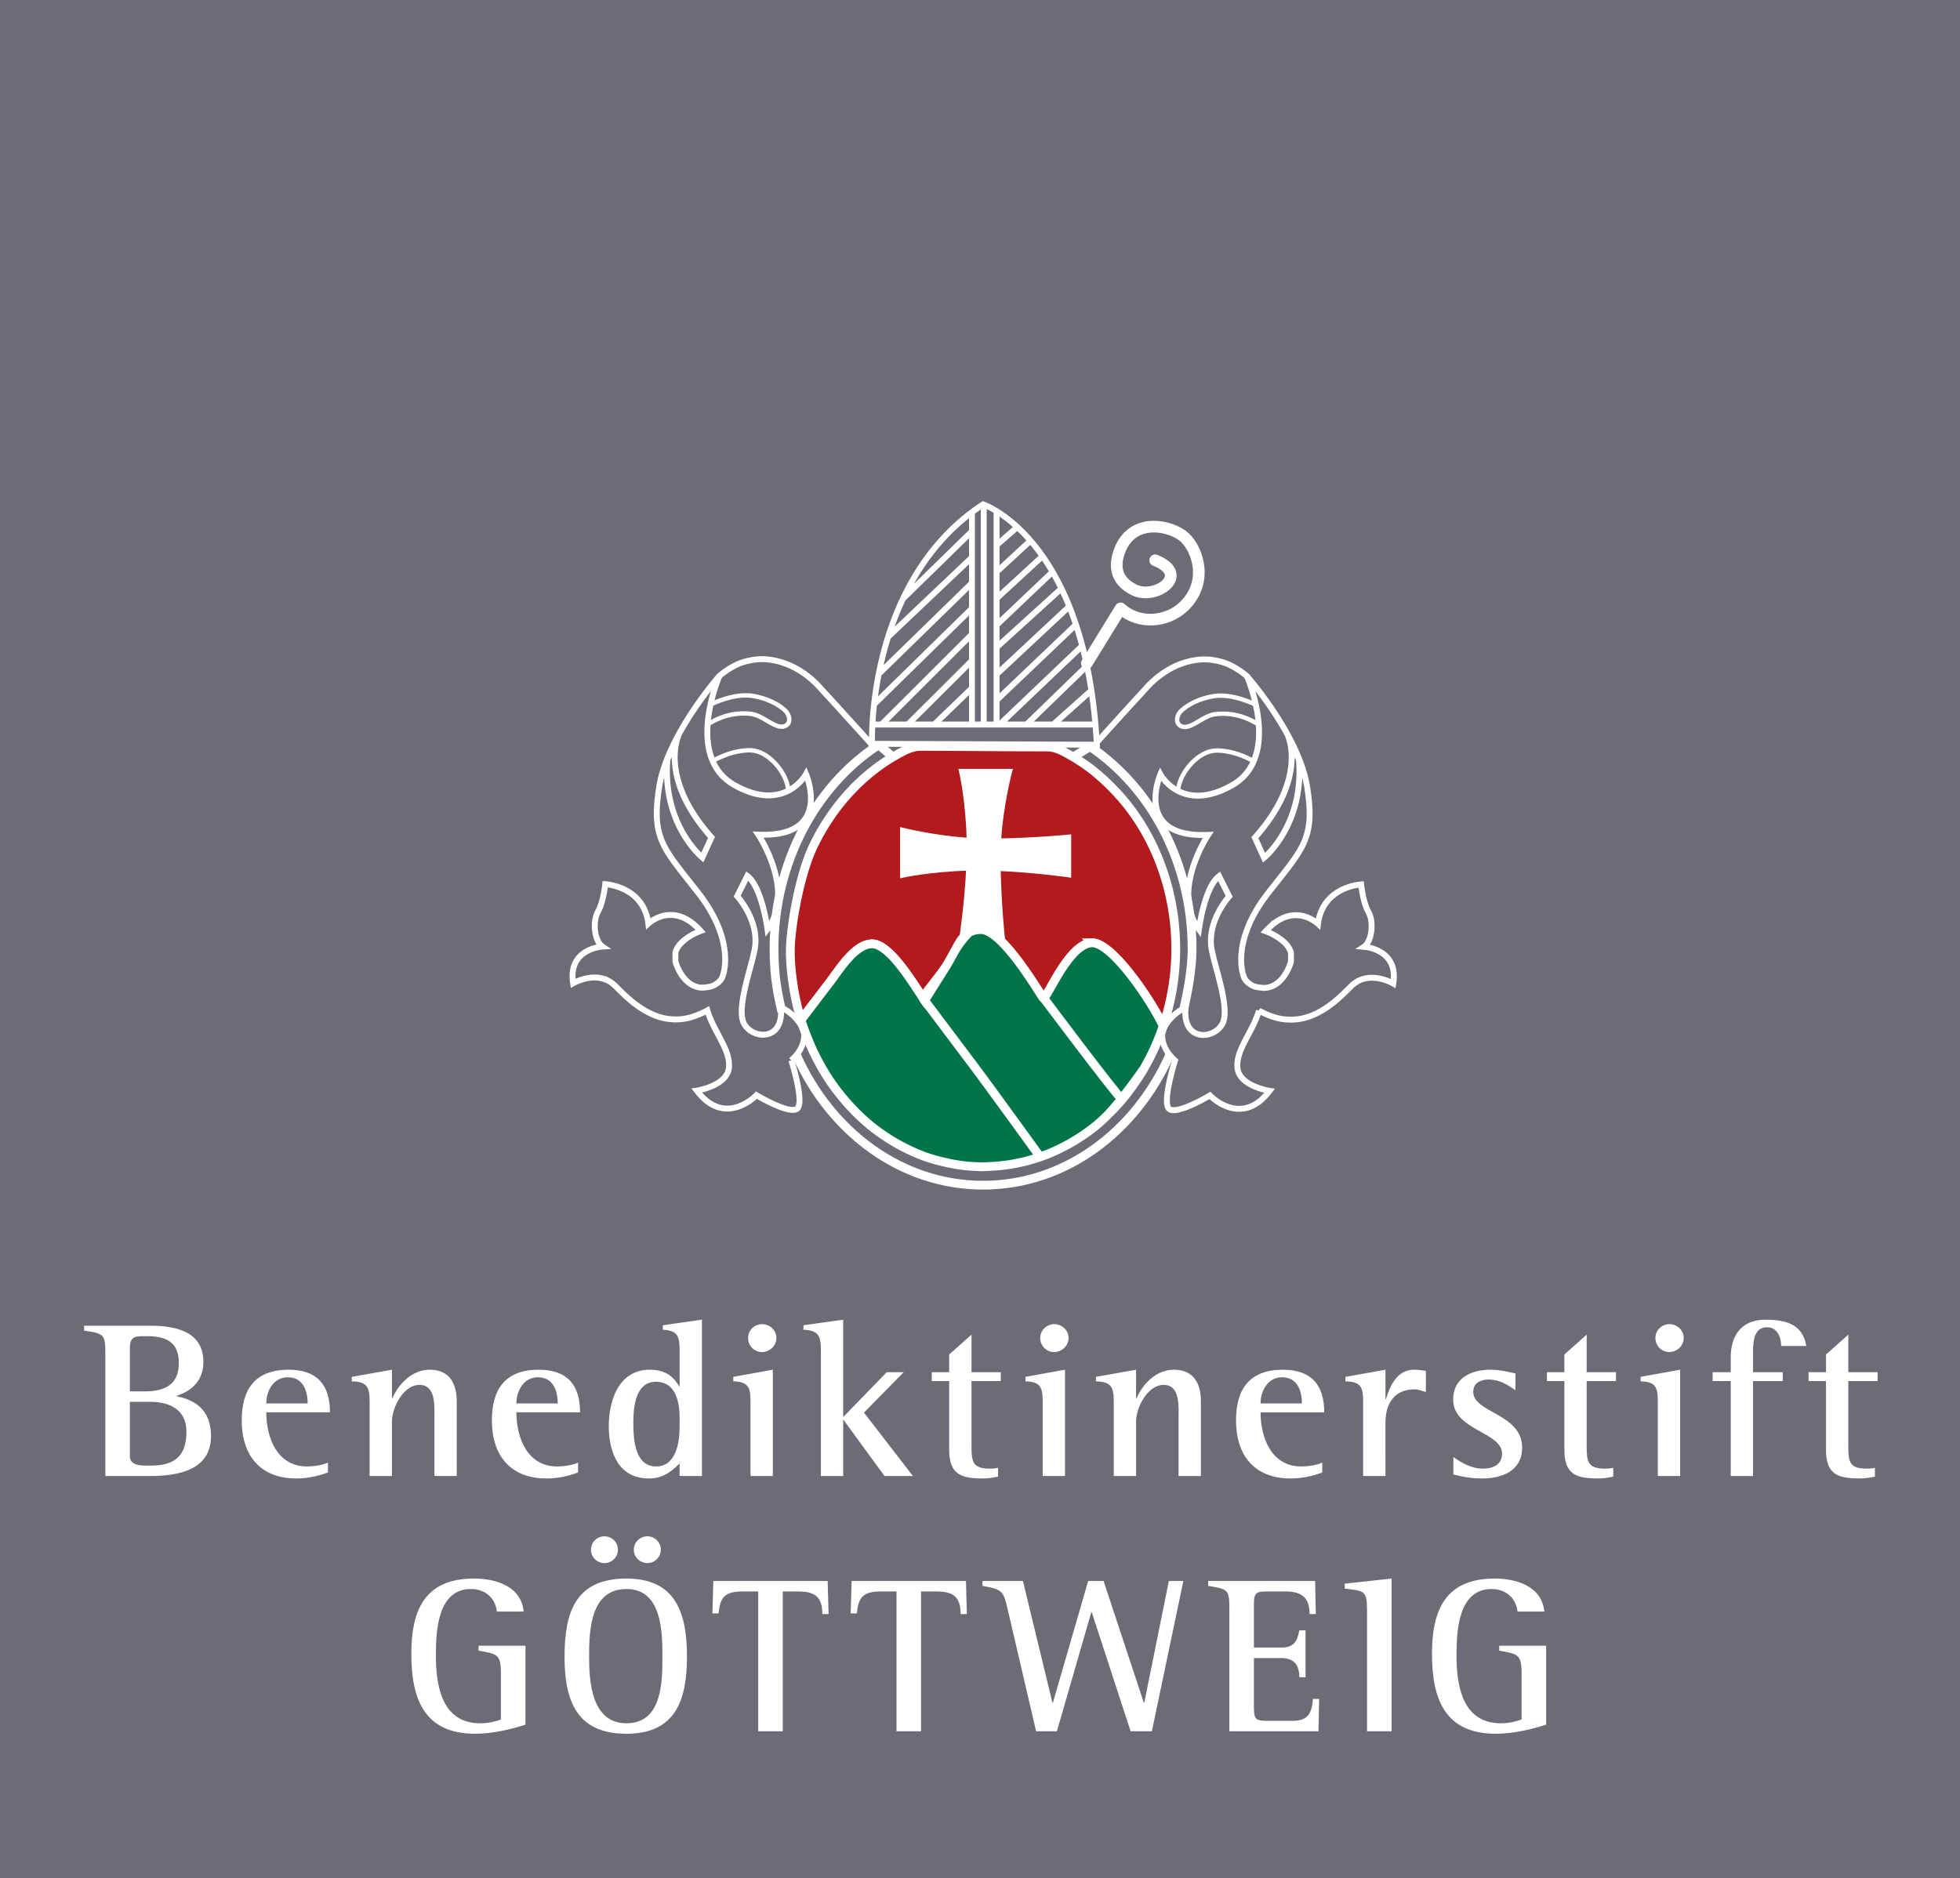 <svg viewBox="0 0 794 761" xmlns="http://www.w3.org/2000/svg" fill-rule="evenodd" clip-rule="evenodd"><path fill="#6c6c76" d="M803.711-10.001H-10.006v783.453h813.717z"/><path d="M212.866 698.82v-31.956h-18.994v1.989c7.605 1.367 9.055 1.367 9.055 9.511v18.372c-2.722 1-5.439 1.54-8.428 1.54-15.483 0-17.922-15.118-17.922-27.429 0-9.872.628-26.977 14.211-26.977 5.617 0 9.872 3.533 10.506 9.144h10.85c-.995-10.222-11.211-13.383-20.084-13.383-19.916 0-25.433 12.66-25.433 30.489 0 18.205 5.161 32.4 25.878 32.4 6.611 0 14.133-1.623 20.361-3.7m65.422-27.517c0-17.472-4.339-31.672-24.516-31.672-20.645 0-25.073 13.655-25.073 31.672 0 17.833 4.884 31.217 25.073 31.217 19.994 0 24.516-13.75 24.516-31.217m-9.944 0c0 10.5-.19 26.972-14.572 26.972-14.034 0-15.128-16.561-15.128-26.972 0-10.778.55-27.433 15.128-27.433 14.294 0 14.572 17.027 14.572 27.433m-.65-43.356c0-2.977-2.44-5.433-5.417-5.433-2.989 0-5.517 2.35-5.517 5.433 0 3.073 2.528 5.423 5.517 5.423 2.978 0 5.417-2.44 5.417-5.423m-17.372 0c0-2.977-2.445-5.433-5.428-5.433-2.984 0-5.506 2.35-5.506 5.433 0 3.073 2.522 5.423 5.506 5.423 2.983 0 5.428-2.44 5.428-5.423m85.333 26.067l-.367-13.394h-46.327l-.362 13.122h2.517c.556-6.884 2.9-8.878 9.789-8.878h6.25v56.656h9.944v-56.656h6.162c6.794 0 9.872 2.083 9.872 9.15h2.522zm56.017 0l-.361-13.394h-46.334l-.366 13.122h2.527c.54-6.884 2.9-8.878 9.79-8.878h6.25v56.656h9.933v-56.656h6.16c6.806 0 9.878 2.083 9.878 9.15h2.523zm87.71-13.394H473.5l-9.95 49.333h-.184l-16.3-49.333h-6.244l-14.295 49.333h-.183l-11.95-49.333H398.01v1.988c7.777 1.45 8.422 1.64 10.227 9.6l11.495 49.312h8.417l13.938-48.228h.19l15.744 48.228h8.6l12.76-60.9zm55.006 47.783h-2.522c-.444 5.8-2.005 8.878-8.144 8.878h-10.056c-4.616 0-5.705-.272-5.705-5.256v-20.183h10.955c5.256 0 7.44 2.71 7.44 7.783h2.516v-19h-2.517c-.828 4.617-2.278 6.972-7.439 6.972h-10.955v-18.022c0-4.617 1.539-4.711 5.705-4.711h7.061c6.44 0 9.778 2.35 9.778 9.15h2.528l-.267-13.394h-43.344v1.988c8.494 1.356 8.594 1.628 8.594 10.317v48.595h36.1l.272-13.117zm29.35 13.117v-61.89l-18.988 2.078v1.99c7.866 1 9.044.633 9.044 8.872v48.95h9.945zm62.6-2.7v-31.956h-19v1.989c7.606 1.367 9.062 1.367 9.062 9.511v18.372c-2.723 1-5.445 1.54-8.428 1.54-15.483 0-17.928-15.118-17.928-27.429 0-9.872.628-26.977 14.211-26.977 5.617 0 9.872 3.533 10.511 9.144h10.85c-.994-10.222-11.216-13.383-20.089-13.383-19.91 0-25.427 12.66-25.427 30.489 0 18.205 5.155 32.4 25.877 32.4 6.617 0 14.128-1.623 20.362-3.7M85.472 581.888c0-9.417-5.061-14.395-13.934-16.112v-.183c6.523-2.078 10.856-6.511 10.856-13.755 0-12.395-11.395-14.656-21.45-14.656H34.072v1.983c8.6 1.267 8.6 1.717 8.6 10.323v48.588h18.094c11.039 0 24.706-2.16 24.706-16.188m-13.028-29.6c0 8.877-5.795 11.5-13.761 11.5h-6.067v-17.662c0-5.06 2.711-4.705 6.967-4.705 7.7 0 12.86 2.35 12.86 10.867m3.079 27.883c0 9.683-4.711 13.678-14.211 13.678-2.906 0-8.695.533-8.695-3.723v-22.1h8.239c7.972 0 14.667 3.173 14.667 12.145m58.15-7.889c0-11.028-5.167-17.272-16.75-17.272-13.39 0-19 7.689-19 20.544 0 14.211 7.51 23.528 22.172 23.528 4.344 0 8.683-.906 12.756-2.439v-3.978c-2.528 1.09-5.79 1.545-8.5 1.545-12.04 0-16.478-11.6-16.478-21.928h25.8zm-9.056-3.606h-16.744c0-5.166 2.989-10.6 8.683-10.6 6.161 0 8.061 5.35 8.061 10.6m60.406 29.4V567.76c0-7.24-2.99-12.75-10.94-12.75-6.971 0-12.505 5.51-15.127 11.578h-.178V555.01l-16.277 2.9v1.8c6.06.183 7.233 2.16 7.233 8.05v30.316h9.044v-22.072c0-5.616 4.611-14.844 11.145-14.844 6.783 0 6.06 8.778 6.06 13.483v23.433h9.04zm49.966-25.794c0-11.028-5.155-17.272-16.744-17.272-13.383 0-18.989 7.689-18.989 20.544 0 14.211 7.506 23.528 22.161 23.528 4.35 0 8.695-.906 12.761-2.439v-3.978c-2.527 1.09-5.789 1.545-8.51 1.545-12.034 0-16.473-11.6-16.473-21.928h25.794zm-9.05-3.606h-16.744c0-5.166 2.994-10.6 8.689-10.6 6.161 0 8.055 5.35 8.055 10.6m58.412 29.4v-63.338l-15.828 2.26v1.812c5.978.278 6.789 2.716 6.789 8.244v14.734h-.184c-2.71-4.79-6.427-6.778-11.95-6.778-12.489 0-16.56 12.394-16.56 22.9 0 10.583 3.983 21.172 16.2 21.172 5.433 0 8.783-2.439 12.494-6.067v5.061h9.039zm-9.04-19.988c0 6.25-1.355 16.122-9.51 16.122-8.7 0-9.24-11.234-9.24-17.572 0-6.15.729-16.75 9.156-16.75 7.967 0 9.595 8.15 9.595 14.483v3.717zm39.206-35.934c0-3.178-2.71-5.61-5.789-5.61-3.072 0-5.688 2.432-5.688 5.61 0 3.078 2.438 5.7 5.6 5.7 3.166 0 5.877-2.539 5.877-5.7m-1.444 55.922v-43.072l-16.017 2.895v1.81c5.984.184 6.972 2.356 6.972 8.056v30.311h9.045zm56.744 0l-19.827-25.683 16.116-16.389h-6.883l-17.65 18.2v-39.466l-16.095 2.26v1.812c6.062.278 7.062 2.45 7.062 8.244v51.022h9.033v-22.694h.178l16.56 22.694h11.506zm35.59-38.455v-3.617h-11.85V540.8l-9.04 8.055v7.15h-7.06v3.617h7.06v27.794c0 10.045 4.79 11.667 13.745 11.667 2.072 0 4.072-.361 6.055-.733v-3.6c-1.088.272-2.255.355-3.344.355-7.056 0-7.417-2.978-7.417-9.139v-26.344h11.85zm27.466-17.467c0-3.178-2.711-5.61-5.789-5.61-3.072 0-5.694 2.432-5.694 5.61 0 3.078 2.439 5.7 5.6 5.7 3.172 0 5.883-2.539 5.883-5.7m-1.45 55.922v-43.072l-16.011 2.895v1.81c5.978.184 6.978 2.356 6.978 8.056v30.311h9.033zm55.061 0V567.76c0-7.24-2.983-12.75-10.944-12.75-6.978 0-12.5 5.51-15.117 11.578h-.2V555.01l-16.272 2.9v1.8c6.06.183 7.239 2.16 7.239 8.05v30.316h9.033v-22.072c0-5.616 4.628-14.844 11.156-14.844 6.788 0 6.06 8.778 6.06 13.483v23.433h9.045zm49.967-25.794c0-11.028-5.167-17.272-16.745-17.272-13.389 0-18.994 7.689-18.994 20.544 0 14.211 7.505 23.528 22.161 23.528 4.344 0 8.689-.906 12.767-2.439v-3.978c-2.534 1.09-5.795 1.545-8.511 1.545-12.04 0-16.473-11.6-16.473-21.928h25.795zm-9.045-3.606h-16.75c0-5.166 2.984-10.6 8.69-10.6 6.155 0 8.06 5.35 8.06 10.6m50.212-4.627v-8.584c-1.623-.272-3.245-.455-4.878-.455-6.7 0-9.684 6.51-11.317 11.939h-.178v-11.94l-16.189 2.9v1.8c6.062.184 7.15 2.162 7.15 8.05v30.317h9.04V576.46c0-7.617 3.533-13.495 11.76-13.495 1.54 0 3.173.634 4.612 1.084m39.005 22.55c0-13.856-19.811-14.04-19.811-22.64 0-3.71 3.156-4.977 6.339-4.977 4.167 0 7.511 2.083 10.767 4.35v-6.789c-3.345-.811-6.7-1.533-10.134-1.533-7.8 0-15.116 3.344-15.116 12.122 0 12.494 19.822 13.039 19.822 21.911 0 4.517-3.806 6.061-7.795 6.061-4.522 0-8.416-2.255-11.933-4.705v7.06c3.794.99 7.589 1.623 11.578 1.623 8.15 0 16.283-3.078 16.283-12.483m38.006-26.978v-3.617h-11.861V540.8l-9.034 8.055v7.15h-7.066v3.617h7.066v27.794c0 10.045 4.79 11.667 13.74 11.667 2.082 0 4.071-.361 6.06-.733v-3.6c-1.083.272-2.26.355-3.35.355-7.055 0-7.416-2.978-7.416-9.139v-26.344h11.86zm27.455-17.467c0-3.178-2.71-5.61-5.789-5.61-3.066 0-5.694 2.432-5.694 5.61 0 3.078 2.444 5.7 5.606 5.7 3.166 0 5.877-2.539 5.877-5.7m-1.46 55.922v-43.072l-15.995 2.895v1.81c5.972.184 6.96 2.356 6.96 8.056v30.311h9.034zm51.088-52.672c-1.361-8.95-8.511-10.666-16.567-10.666-9.5 0-14.016 6.238-14.016 15.2v6.066h-7.334v3.617h7.334v38.455h9.033v-38.455H722.2v-3.617h-12.039v-8.144c0-3.99.272-10.056 5.617-10.056 4.255 0 5.705 3.984 5.8 7.6h10.133zm28.906 14.217v-3.617h-11.861V540.8l-9.045 8.055v7.15h-7.05v3.617h7.05v27.794c0 10.045 4.789 11.667 13.756 11.667 2.083 0 4.072-.361 6.066-.733v-3.6c-1.089.272-2.266.355-3.35.355-7.06 0-7.427-2.978-7.427-9.139v-26.344h11.86z" fill="#fff" fill-rule="nonzero"/><path d="M291.239 274.259c.128-.212.2-.367.2-.367 1.344-1.172 2.722-2.122 4.083-2.972 1.44-.878 2.878-1.634 4.306-2.19 1.439-.555 2.872-.921 4.305-1.183 1.44-.277 2.873-.444 4.295-.455a25.695 25.695 0 014.294.35c1.467.239 2.906.589 4.3 1.05 1.478.489 2.923 1.061 4.295 1.755 1.5.756 2.939 1.617 4.3 2.556a36.495 36.495 0 014.294 3.489c.595.555 1.15 1.117 1.678 1.689a613.37 613.37 0 012.622 2.86c1.406 1.534 2.856 3.112 4.306 4.69 1.46 1.61 2.905 3.194 4.289 4.728 1.544 1.7 3 3.31 4.294 4.744 3.367 3.706 5.683 6.283 5.683 6.283l.806 2.095" fill="none" stroke="#fff" stroke-width="2.389"/><path d="M319.371 320.377c-.172-2.272-1.028-4.716-2.35-7-1.139-1.972-2.6-3.816-4.3-5.338-1.322-1.206-2.772-2.212-4.3-2.917-1.383-.645-2.828-1.022-4.294-1.089-.134-.006-.273-.033-.417-.033-1.339 0-2.622.15-3.878.344a30.517 30.517 0 00-4.305 1.028 33.722 33.722 0 00-4.29 1.689 34.463 34.463 0 00-2.527 1.31m-2.15-14.744c3.539-2.327 9.728-5.26 17.567-4.372 5.288.595 10.333 6.761 14.083 4.828 2.617-1.35 1.35-4.722 0-6.033-1.967-1.934-6.472-4.956-13.322-6.067-6.461-1.05-13.806 1.994-17.045 3.456" fill="none" stroke="#fff" stroke-width="1.778"/><path d="M467.975 227.034c14.711 5.822.222 16.361-8.556 11.978-4.316-2.15-9.788-6.739-5.477-16.761 5.55-12.9 20.877-9.234 26.005-4.45 5.417 5.055 9.711 18.36-.505 28.033-6.495 6.156-17.95 7.528-25.473.678l-13.688 22.244" fill="none" stroke="#fff" stroke-width="4.722" stroke-linecap="round" stroke-linejoin="round"/><path d="M505.347 274.36a7.976 7.976 0 00-.206-.362c-1.35-1.183-2.716-2.122-4.077-2.977-1.44-.878-2.878-1.64-4.306-2.19a23.142 23.142 0 00-4.305-1.183c-1.434-.277-2.873-.45-4.295-.455-1.444-.011-2.894.128-4.3.35-1.467.239-2.9.594-4.294 1.05-1.478.489-2.923 1.06-4.295 1.755a34.695 34.695 0 00-4.3 2.561 37.021 37.021 0 00-5.972 5.173 410.8 410.8 0 00-2.617 2.86 1457.817 1457.817 0 00-4.305 4.69c-1.467 1.61-2.911 3.194-4.3 4.727-1.54 1.695-2.995 3.317-4.295 4.745-3.35 3.705-5.677 6.289-5.677 6.289" fill="none" stroke="#fff" stroke-width="2.389"/><path d="M477.216 320.483c.172-2.272 1.022-4.717 2.344-7.006 1.145-1.972 2.612-3.816 4.306-5.338 1.322-1.206 2.772-2.212 4.3-2.912 1.383-.644 2.828-1.022 4.294-1.088.128 0 .273-.04.417-.04 1.333 0 2.622.145 3.878.345 1.522.245 2.961.611 4.305 1.033a33.86 33.86 0 014.295 1.684c1.011.483 1.872.939 2.522 1.31m2.15-14.744c-3.55-2.327-9.728-5.26-17.567-4.366-5.288.589-10.333 6.755-14.083 4.828-2.622-1.35-1.35-4.728 0-6.04 1.972-1.927 6.478-4.955 13.322-6.066 6.456-1.05 13.795 1.994 17.045 3.456" fill="none" stroke="#fff" stroke-width="1.778"/><path d="M479.349 409.86c1.722-7.588 3.572-17.088 3.572-25.288 0-34.69-16.4-64.972-40.872-81.74m.15-.7l-9.756 6.062-69.883-.744-6.567-5.634m-.61.345c-25.006 16.633-41.829 47.272-41.829 82.41 0 12.012 1.84 19.445 3.145 25.406m5.961 17.567c13.939 31.239 42.511 52.695 75.578 52.695 33.094 0 61.683-21.484 75.617-52.756" fill="none" stroke="#fff" stroke-width="3.556"/><path d="M466.921 342.645a89.311 89.311 0 00-8.556-14.289c-2.594-3.538-5.488-6.794-8.538-9.838-2.712-2.7-5.54-5.228-8.55-7.478-2.717-2.045-5.6-3.834-8.545-5.478-2.772-1.545-5.405-2.889-8.55-2.889-19.239 0-34.989-.222-51.328-.222-3.15 0-5.783 1.3-8.55 2.81-2.944 1.618-5.822 3.4-8.555 5.4-3.006 2.218-5.845 4.657-8.556 7.295a84.515 84.515 0 00-8.55 9.74 89.68 89.68 0 00-9.133 15.066c-5.95 12.444-9.195 33.539-9.34 41.817-.132 8.26 1.54 19.477 4.218 28.4l.422-.095s2.11-2.789 4.7-6.194c2.039-2.672 4.35-5.722 6.233-8.161.883-1.145 1.867-2.528 2.9-3.961 2.489-3.423 5.378-7.184 8.55-9.606 1.956-1.489 3.989-2.511 6.128-2.511.783 0 1.605.222 2.428.578 2.755 1.183 5.722 4.105 8.555 7.616 3.195 3.95 6.211 8.573 8.55 12.173.611.933 1.178 1.816 1.684 2.566 0 0 2.894-5.144 6.866-11.105.622-.94 1.261-1.867 1.922-2.823 2.884-4.144 4.256-8.46 6.634-11.36 1.683-2.056 3.872-3.428 7.51-3.428.334 0 .69.105 1.045.166 2.567.534 5.562 2.895 8.556 6.095 3.011 3.216 5.994 7.21 8.539 10.894 3.667 5.272 6.428 9.883 6.939 10.489.26.3.81-.4 1.633-1.683 1.806-2.878 4.872-8.817 8.55-13.6 2.633-3.428 5.55-6.2 8.545-6.823.394-.088.8-.177 1.205-.177 2.067 0 4.622 1.489 7.345 3.894 2.76 2.433 5.716 5.789 8.538 9.456 3.178 4.083 6.162 8.55 8.556 12.51 1.833 3.017 3.344 5.784 4.272 7.817 3.245-9.683 5.106-20.155 5.106-31.127 0-15.173-3.4-29.461-9.378-41.934" fill="#b21a1d" fill-rule="nonzero"/><path d="M466.921 342.645a89.311 89.311 0 00-8.556-14.289c-2.594-3.538-5.488-6.794-8.538-9.838-2.712-2.7-5.54-5.228-8.55-7.478-2.717-2.045-5.6-3.834-8.545-5.478-2.772-1.545-5.405-2.889-8.55-2.889-19.239 0-34.989-.222-51.328-.222-3.15 0-5.783 1.3-8.55 2.81-2.944 1.618-5.822 3.4-8.555 5.4-3.006 2.218-5.845 4.657-8.556 7.295a84.515 84.515 0 00-8.55 9.74 89.68 89.68 0 00-9.133 15.066c-5.95 12.444-9.195 33.539-9.34 41.817-.132 8.26 1.54 19.477 4.218 28.4l.422-.095s2.11-2.789 4.7-6.194c2.039-2.672 4.35-5.722 6.233-8.161.883-1.145 1.867-2.528 2.9-3.961 2.489-3.423 5.378-7.184 8.55-9.606 1.956-1.489 3.989-2.511 6.128-2.511.783 0 1.605.222 2.428.578 2.755 1.183 5.722 4.105 8.555 7.616 3.195 3.95 6.211 8.573 8.55 12.173.611.933 1.178 1.816 1.684 2.566 0 0 2.894-5.144 6.866-11.105.622-.94 1.261-1.867 1.922-2.823 2.884-4.144 4.256-8.46 6.634-11.36 1.683-2.056 3.872-3.428 7.51-3.428.334 0 .69.105 1.045.166 2.567.534 5.562 2.895 8.556 6.095 3.011 3.216 5.994 7.21 8.539 10.894 3.667 5.272 6.428 9.883 6.939 10.489.26.3.81-.4 1.633-1.683 1.806-2.878 4.872-8.817 8.55-13.6 2.633-3.428 5.55-6.2 8.545-6.823.394-.088.8-.177 1.205-.177 2.067 0 4.622 1.489 7.345 3.894 2.76 2.433 5.716 5.789 8.538 9.456 3.178 4.083 6.162 8.55 8.556 12.51 1.833 3.017 3.344 5.784 4.272 7.817 3.245-9.683 5.106-20.155 5.106-31.127 0-15.173-3.4-29.461-9.378-41.934z" fill="none" stroke="#fff" stroke-width="3.556"/><path d="M433.054 339.06s-13.244 1.327-28.4 1.572c.9-14.734 4.511-28.19 4.511-28.19h-19.789s2.795 12.05 3.1 27.956c-14.228-.96-26.95-4.133-26.95-4.133v18.506s11.467-2.484 26.767-2.878c-.689 14.522-2.767 28.078-2.767 28.078h16.656s-1.417-12.978-1.69-27.95c14.712.627 28.562 2.605 28.562 2.605V339.06z" fill="#fff" fill-rule="nonzero" stroke="#fff" stroke-width="1.778"/><path d="M383.327 391.454c1.48-2.133 2.546-4.293 3.572-6.317l-13.888 17.923c.553.833 1.068 1.633 1.53 2.326 0 0 3.85-6.857 8.786-13.932z" fill="none" stroke="#fff" stroke-width="1.167"/><path d="M463.28 433.175c-3.344 5.772-8.905 13.278-13.72 17.692" fill="none" stroke="#fff" stroke-width="3.556"/><path d="M469.335 412.057c-1.217-2.238-2.761-4.816-4.506-7.516a126.274 126.274 0 00-4.866-7.04 101.147 101.147 0 00-5.24-6.56c-1.988-2.278-3.96-4.256-5.838-5.79-2.367-1.91-4.578-3.121-6.394-3.121a6.16 6.16 0 00-1.723.255c-9.072 2.506-17.01 23.44-18.216 22.028-.373-.439-1.956-3.044-4.195-6.439a175.2 175.2 0 00-4.872-7.039c-1.661-2.283-3.428-4.533-5.239-6.572-2-2.294-4.033-4.261-5.967-5.622-1.722-1.211-3.355-1.978-4.805-1.978-2.045 0-3.617.456-4.922 1.189 0 0-3.184 3.017-5.65 7.289-.7 1.183-2.617 4.772-3.573 6.316-4.577 7.3-8.783 13.928-8.783 13.928-.472-.689-.989-1.489-1.539-2.333-1.383-2.128-3.005-4.628-4.778-7.156-1.622-2.316-3.36-4.65-5.127-6.705-2.028-2.35-4.09-4.306-6.073-5.495-1.272-.777-2.527-1.244-3.705-1.244-7.078 0-13.284 10.505-17.584 16.078a2819.732 2819.732 0 00-10.927 14.35l-.423.1c.906 2.983 1.995 5.877 3.162 8.716a90.575 90.575 0 003.894 8.3c1.383 2.6 2.867 5.128 4.478 7.54 1.578 2.371 3.283 4.616 5.055 6.81a90.293 90.293 0 005.54 6.161c1.95 1.945 3.95 3.806 6.055 5.534 2.116 1.733 4.328 3.31 6.605 4.805a72.104 72.104 0 007.123 4.128c2.5 1.283 5.05 2.439 7.672 3.417 2.739 1.022 5.55 1.816 8.422 2.472 2.983.706 6.022 1.267 9.117 1.561 2.222.222 4.466.333 6.733.333 1.167 0 2.3-.088 3.461-.15a69.569 69.569 0 0011.534-1.538c4.788-1.062 9.433-2.578 13.872-4.584 8.289-3.739 16.583-9.25 22.439-15.616 5.85-6.362 13.733-17.69 13.733-17.69a93.512 93.512 0 007.917-17.466c-.484-1.05-1.14-2.306-1.867-3.656" fill="#007449" fill-rule="nonzero"/><path d="M469.335 412.057c-1.217-2.238-2.761-4.816-4.506-7.516a126.274 126.274 0 00-4.866-7.04 101.147 101.147 0 00-5.24-6.56c-1.988-2.278-3.96-4.256-5.838-5.79-2.367-1.91-4.578-3.121-6.394-3.121a6.16 6.16 0 00-1.723.255c-9.072 2.506-17.01 23.44-18.216 22.028-.373-.439-1.956-3.044-4.195-6.439a175.2 175.2 0 00-4.872-7.039c-1.661-2.283-3.428-4.533-5.239-6.572-2-2.294-4.033-4.261-5.967-5.622-1.722-1.211-3.355-1.978-4.805-1.978-2.045 0-3.617.456-4.922 1.189 0 0-3.184 3.017-5.65 7.289-.7 1.183-2.617 4.772-3.573 6.316-4.577 7.3-8.783 13.928-8.783 13.928-.472-.689-.989-1.489-1.539-2.333-1.383-2.128-3.005-4.628-4.778-7.156-1.622-2.316-3.36-4.65-5.127-6.705-2.028-2.35-4.09-4.306-6.073-5.495-1.272-.777-2.527-1.244-3.705-1.244-7.078 0-13.284 10.505-17.584 16.078a2819.732 2819.732 0 00-10.927 14.35l-.423.1c.906 2.983 1.995 5.877 3.162 8.716a90.575 90.575 0 003.894 8.3c1.383 2.6 2.867 5.128 4.478 7.54 1.578 2.371 3.283 4.616 5.055 6.81a90.293 90.293 0 005.54 6.161c1.95 1.945 3.95 3.806 6.055 5.534 2.116 1.733 4.328 3.31 6.605 4.805a72.104 72.104 0 007.123 4.128c2.5 1.283 5.05 2.439 7.672 3.417 2.739 1.022 5.55 1.816 8.422 2.472 2.983.706 6.022 1.267 9.117 1.561 2.222.222 4.466.333 6.733.333 1.167 0 2.3-.088 3.461-.15a69.569 69.569 0 0011.534-1.538c4.788-1.062 9.433-2.578 13.872-4.584 8.289-3.739 16.583-9.25 22.439-15.616 5.85-6.362 13.733-17.69 13.733-17.69a93.512 93.512 0 007.917-17.466c-.484-1.05-1.14-2.306-1.867-3.656z" fill="none" stroke="#fff" stroke-width="3.556"/><path d="M373.896 404.524s15.644 20.789 21.433 28.5c5.784 7.722 25.94 35.589 25.94 35.589M421.908 403.24s30.003 40.082 32.797 42.444" fill="#007449" fill-rule="nonzero" stroke="#fff" stroke-width="3.556"/><path d="M288.709 308.374c-6.15-14.244 2.728-34.478 2.728-34.478s-21.05 23.784-24.4 44.978c-3.345 21.184 1.86 24.9 15.983 43.111 14.133 18.217 10.822 31.834 9.289 34.584-.672 1.21-2.856 2.966-4.872 3.289-2.661.433-3.606.477-5.245-.012-1.466-.427-2.833-1.25-4.072-2.422-1.75-1.689-3.239-4.078-4.317-7.178-.083-.272-.133-.522-.194-.794v-3.511c.661-2.389 2.539-4.289 4.511-5.7 1.483-1.067 2.983-1.839 4.095-2.345a21.254 21.254 0 011.627-.666 30.951 30.951 0 00-1.627-1.661c-1.4-1.334-2.773-2.345-4.095-3.078-1.578-.861-3.078-1.372-4.511-1.595a12.398 12.398 0 00-4.511.106c-1.861.389-3.389 1.15-4.511 1.822-1.217.761-1.94 1.428-1.94 1.428-.366-3.067-1.316-5.528-2.566-7.533a16.375 16.375 0 00-4.516-4.74 19.793 19.793 0 00-4.506-2.36 24.166 24.166 0 00-4.511-1.195c-.85-.122-1.367-.15-1.367-.15s-.75 7.434-2.978 11.161c-.077.106-.1.267-.166.384-1.467 2.85-1.445 7.777 0 11.06.505 1.156 1.178 2.112 2.016 2.673 0 0-.816.05-2.016.311-1.245.267-2.895.772-4.511 1.695-3.356 1.91-6.495 5.622-5.356 12.866 0 0 2.245-1.31 5.356-1.978 1.377-.294 2.916-.455 4.51-.305 1.484.128 3.023.539 4.512 1.344a11.812 11.812 0 012.728 2.05c.555.55 1.15 1.156 1.783 1.767 1.344 1.328 2.833 2.75 4.506 4.15a45.46 45.46 0 004.516 3.306c1.422.9 2.917 1.71 4.506 2.388a23.741 23.741 0 004.51 1.445c1.45.311 2.962.45 4.512.472a22.714 22.714 0 004.511-.411c1.311-.267 2.689-.689 4.072-1.217a33.596 33.596 0 004.361-2.022c2.723 9 9.456 15.928 8.74 23.206-.74 7.433-13.012 9.294-13.012 9.294 11.517 15.24 24.161 1.856 24.161 1.856s13.011 7.805 16.356 5.578c3.355-2.234-2.228-19.7-2.228-19.7a23.93 23.93 0 002.172-2.267s5.3-6.145 1.867-11.767c-3.433-5.628-8.3-7.405-8.3-7.405 1.333 13.41-10.756 13.188-14.7 6.938-3.678-5.833 2.611-22.427 4.122-30.505 2.14-11.478-7.094-21.528-7.094-21.528l4.094-8.189c5.945 4.461 8.172 21.561 8.172 21.561 11.523-15.605-3.716-38.289-3.716-38.289 30.455 1.317 19.333-24.527 19.333-24.527s-8.55 15.983-29 4.455c-4.361-2.455-7.144-5.883-8.811-9.75m-.478 30.945l-3.722 8.172s-16.356-13.378-14.122-39.772l4.466-9.656s-8.194 17.095 13.378 41.256zm270.828 46.35c-1.616-.934-3.26-1.44-4.505-1.706a14.884 14.884 0 00-2.034-.311c.85-.561 1.523-1.517 2.034-2.672 1.439-3.278 1.46-8.211 0-11.061-.067-.117-.111-.278-.173-.39-2.233-3.721-2.972-11.155-2.972-11.155s-.522.028-1.372.15a23.56 23.56 0 00-4.5 1.195 19.478 19.478 0 00-4.506 2.366c-1.677 1.167-3.266 2.711-4.516 4.74-1.261 2-2.211 4.471-2.584 7.527 0 0-.71-.661-1.922-1.422-1.122-.678-2.66-1.44-4.516-1.828a12.553 12.553 0 00-4.517-.106c-1.439.228-2.933.728-4.522 1.595-1.323.733-2.678 1.744-4.078 3.078a33.247 33.247 0 00-1.633 1.66s.66.24 1.633.673a24.29 24.29 0 014.078 2.344c1.989 1.406 3.866 3.306 4.522 5.695v3.511c-.05.267-.111.517-.2.794-1.078 3.106-2.556 5.495-4.322 7.178-1.228 1.184-2.59 1.99-4.061 2.422-1.645.49-2.6.44-5.245.012-2.017-.323-4.205-2.078-4.872-3.29-1.545-2.744-4.85-16.366 9.289-34.583 14.128-18.205 19.328-21.922 15.983-43.11-3.355-21.195-24.405-44.979-24.405-44.979s14.36 32.712-6.09 44.228c-20.438 11.528-28.988-4.46-28.988-4.46s-11.117 25.86 19.344 24.538c0 0-15.244 22.672-3.722 38.283 0 0 2.222-17.1 8.172-21.56l4.084 8.188s-9.223 10.045-7.084 21.533c1.506 8.067 7.8 24.667 4.128 30.506-3.956 6.244-16.045 6.467-14.7-6.944 0 0-4.872 1.777-8.311 7.405-3.434 5.622 1.872 11.772 1.872 11.772a25.148 25.148 0 002.161 2.262s-5.567 17.472-2.228 19.7c3.361 2.233 16.361-5.578 16.361-5.578s12.64 13.383 24.162-1.856c0 0-12.267-1.86-13.011-9.294-.717-7.272 6.005-14.206 8.738-23.206a32.99 32.99 0 004.362 2.028c1.394.522 2.755.944 4.06 1.211a23.01 23.01 0 004.523.411c1.555-.017 3.061-.161 4.517-.472 1.572-.328 3.066-.828 4.516-1.439a32.566 32.566 0 004.506-2.389 49.268 49.268 0 004.516-3.311 81.21 81.21 0 004.506-4.144c.622-.617 1.222-1.223 1.778-1.773a11.947 11.947 0 012.722-2.05c1.489-.805 3.022-1.205 4.517-1.344 1.6-.145 3.127.011 4.505.305 3.111.662 5.361 1.978 5.361 1.978 1.145-7.239-2.016-10.95-5.36-12.855zm-37.322-87.506l4.456 9.656c2.233 26.389-14.128 39.777-14.128 39.777l-3.717-8.177c21.561-24.161 13.389-41.256 13.389-41.256zm-168.472-4.578h90.322m-39.878-72.689l8.406-7.333m-8.406 18.211l13.861-12.8m-13.755 23.422l18.583-17.094m4.089 68.433l15.578-13.916m-26.217 13.766l24.394-23.683m-35.3 23.683l33.473-31.905m-34.74 22.094l32.2-30.683m-32.166 20.15l29.472-27.528m-29.366 16.511l26.166-23.755m-26.166 14.705l22.677-21.561m-48.055 61.972l15.311-14.783m-26 14.783l26-25.916m-36.683 25.916l36.677-36.605m-39.45 28.216l39.456-38.672m-37.55 26.35l37.55-36.65m-33.911 21.783l33.911-32.16m-27.928 16.722l27.934-27.312m9.955-8.277v86.605m-9.967-86.216v86.216m4.767-89.21v89.205m-45.244 7.81s-2.612-65.805 44.977-97.016c0 0 41.628 13.75 46.09 97.39l-91.067-.373z" fill="none" stroke="#fff" stroke-width="2.389"/></svg>